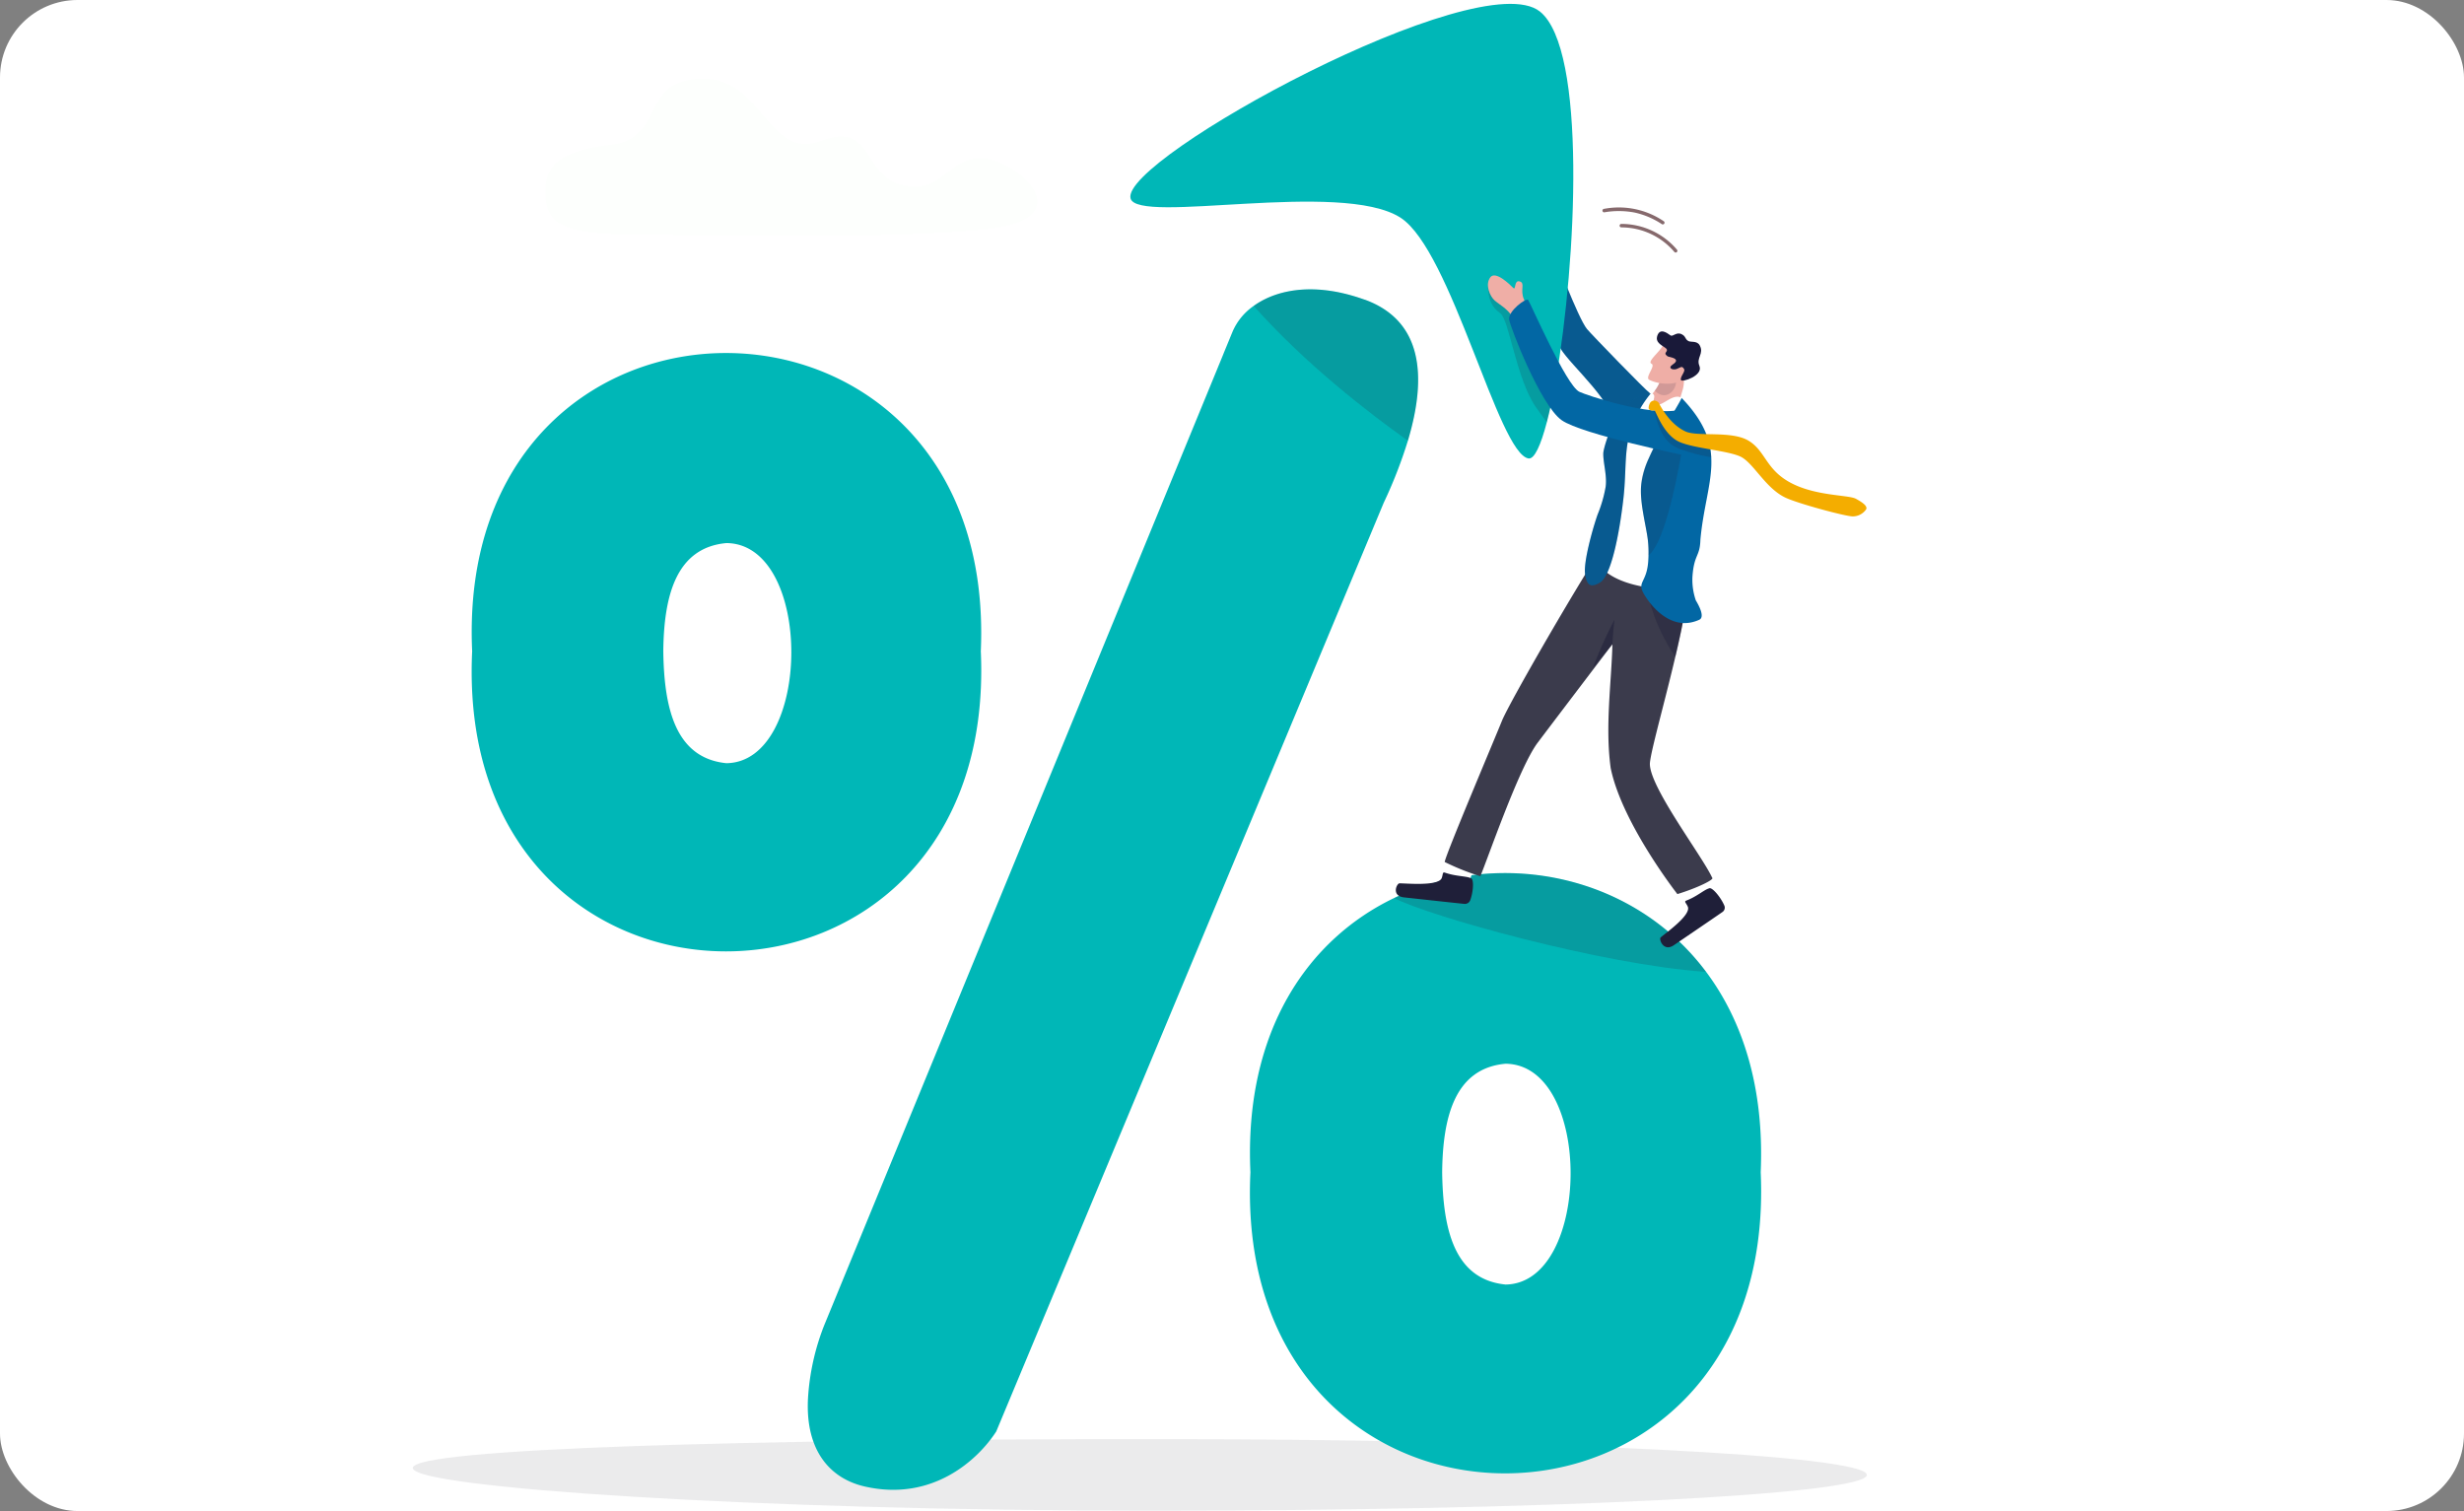 <svg xmlns="http://www.w3.org/2000/svg" xmlns:xlink="http://www.w3.org/1999/xlink" width="636" height="390" viewBox="0 0 636 390"><rect x="0" y="0" width="636" height="390" fill="#808080" stroke="none"/><defs><clipPath id="a"><rect width="375.32" height="18.485" fill="none"/></clipPath><clipPath id="b"><rect width="80.508" height="25.489" fill="none"/></clipPath><clipPath id="c"><rect width="32.069" height="47.751" fill="none"/></clipPath><clipPath id="d"><rect width="5.59" height="12.489" fill="none"/></clipPath><clipPath id="e"><rect width="10.777" height="19.543" fill="none"/></clipPath><clipPath id="f"><rect width="5.49" height="6.208" fill="none"/></clipPath><clipPath id="g"><rect width="16.993" height="49.52" fill="none"/></clipPath><clipPath id="h"><rect width="10.565" height="30.4" fill="none"/></clipPath><clipPath id="i"><rect width="17.526" height="35.365" fill="none"/></clipPath><clipPath id="j"><rect width="15.279" height="13.545" fill="none"/></clipPath><clipPath id="k"><rect width="42.439" height="39.058" fill="none"/></clipPath><clipPath id="l"><rect width="19.36" height="11.593" fill="none"/></clipPath></defs><g transform="translate(-984 -1341)"><rect width="636" height="390" rx="20" transform="translate(984 1341)" fill="#fff"/><g transform="translate(-9.269 -7.724)"><g transform="translate(1099.807 1720.161)" opacity="0.1"><g clip-path="url(#a)"><path d="M686.6,1744.792c0,5.1,88.55,11.031,190.58,11.031s184.741-4.138,184.741-9.242-82.711-9.243-184.741-9.243-190.58,2.349-190.58,7.454" transform="translate(-686.599 -1737.338)" fill="#32323f"/></g></g><path d="M977.849,554.056c-12.806-4.632-22.7-2.651-28.619,1.618a15.582,15.582,0,0,0-5.425,6.579c-1.5,3.652-2.109,5.129-2.331,5.666a.019.019,0,0,1-.005.013c0,.005,0,.008,0,.013a.159.159,0,0,1-.008.018c-.005.016-.01.029-.015.041l0,0c0,.008-.007.015-.01.023h0c-.008.018-.016.034-.021.049s-.015.036-.023.051v0c-.005.013-.01.025-.015.036l0,.005v0s0,0,0,.005v0s0,0,0,.005v0l0,0-5.172,12.586-97.852,238.07a61.419,61.419,0,0,0-4.151,18.664c-.773,13.645,5.728,20.852,14.631,22.886,17.6,4.023,29.351-7.053,33.953-14.213,0,0,59.6-142.829,86.766-207.952,8.028-19.235,13.226-31.693,13.226-31.693a120.468,120.468,0,0,0,6.267-16.089c4.962-16.563,3.816-30.971-11.178-36.4m102.235,225.236c.955-21.9-4.678-39.142-14.093-51.728-19.089-25.52-53.727-31.887-80.508-19.055-22.057,10.564-38.787,34.15-37.113,70.779-4.952,103.709,136.423,103.563,131.714,0m-65.854,28.987c-13.351-1.315-16.163-14.462-16.366-28.987.156-14.214,3.235-26.83,16.366-28,22.6.243,22.165,56.67,0,56.992M878.8,644.8c4.474-102.541-135.986-102.712-131.292,0C742.576,748.17,883.5,748.024,878.8,644.8m-65.645,28.9c-13.305-1.313-16.11-14.418-16.312-28.9.156-14.168,3.225-26.743,16.312-27.915,22.531.243,22.1,56.491,0,56.813" transform="translate(367.633 872.009)" fill="#00b7b7"/><g transform="translate(1353.115 1574.084)" opacity="0.18"><g clip-path="url(#b)"><path d="M1779.421,1179.054c-26.948-1.848-71.825-14.487-80.508-19.055,26.782-12.832,61.42-6.464,80.508,19.055" transform="translate(-1698.912 -1153.565)" fill="#1f1f39"/></g></g><path d="M1836.415,481.894c-.381-1.722,1.719.071.462-1.862-1.755-2.7-1.574-4.039-1.866-5.967-.251-1.66-2.01-6.238-4.3-6.892-2.151-.616.85,3.57.554,5.629-.206,1.435-2.3-.6-2.63,1.095-.3,1.552,1.424,1.37,1.969,2.807.83,2.187,1.928,6.5,2.468,7.341s3.34-2.15,3.34-2.15" transform="translate(-443.035 935.202)" fill="#efaea6"/><path d="M1853.116,529.631c-2.357-2.843-8.708-19.9-9.116-20.816-.306-.683-5.6,1.217-5.825,3.316-.185,1.727,2.784,13.5,8.127,22.542,2.554,4.321,14.348,14.259,13.943,20.616-.293,4.6,13.654-6.087,9.064-9.147-1.064-.71-15.035-15.115-16.193-16.512" transform="translate(-450.206 904.041)" fill="#0267a4"/><g transform="translate(1387.962 1412.713)" opacity="0.18"><g clip-path="url(#c)"><path d="M1853.116,529.631c-2.357-2.843-8.708-19.9-9.116-20.816-.306-.683-5.6,1.217-5.825,3.316-.185,1.727,2.784,13.5,8.127,22.542,2.554,4.321,14.348,14.259,13.943,20.616-.293,4.6,13.654-6.087,9.064-9.147-1.064-.71-15.035-15.115-16.193-16.512" transform="translate(-1838.168 -508.672)" fill="#1f1f39"/></g></g><path d="M1752.568,1130.647c.445-2.357,2.338-8.108,2.338-8.108l6.468,1.645-2.927,8.61-5.053,1.537Z" transform="translate(-386.026 443.781)" fill="#fff"/><path d="M1713.345,1152.916c-.677-.235-.458.427-.826,1.395-.842,2.216-9.586,1.309-10.926,1.369-.692.031-2.162,3.262,1.224,3.624,2.927.313,12.3,1.348,15.507,1.671a1.47,1.47,0,0,0,1.534-.9c.822-2.139,1.044-5.576.159-5.748-1.3-.56-3.85-.434-6.672-1.412" transform="translate(-347.118 421.042)" fill="#1f1f39"/><path d="M1989.449,1152.075c-1.6-1.894-4.99-7.1-4.99-7.1l5.386-3.612,5.02,7.866-1.959,4.7Z" transform="translate(-559.891 429.67)" fill="#fff"/><path d="M1980.135,1172.28c-.661.251-.033.613.382,1.578.949,2.211-6.078,7.057-7.016,7.95-.484.461.725,3.838,3.454,1.97,2.36-1.615,9.939-6.763,12.509-8.546a1.352,1.352,0,0,0,.486-1.651c-.911-2.14-3.175-4.883-3.943-4.453-1.349.4-3.12,2.107-5.872,3.152" transform="translate(-551.598 408.884)" fill="#1f1f39"/><path d="M1792.588,812.521c-6.051,8.885-24.766,41.151-26.747,46.074s-14.583,34.63-14.755,36.39a62.944,62.944,0,0,0,9.192,3.674c1.772-4.073,9.935-28.008,14.813-34.476s19.286-25.422,19.286-25.422c-.244,9.855-1.924,21.184-.449,31.972,2.909,14.26,17.218,32.536,17.218,32.536,5.31-1.63,9.664-3.82,8.984-4.212-2.514-5.573-16.685-24.052-16.065-29.758s8.894-32.589,10.072-46.559c.122-1.445-19.586-9.2-19.586-9.2Z" transform="translate(-384.915 676.224)" fill="#3b3b4c"/><g transform="translate(1404.405 1508.643)" opacity="0.57"><g clip-path="url(#d)"><path d="M1903.875,904.527c2.915-3.555,5.058-6.145,5.058-6.145.132-2.948.534-6.344.534-6.344a114.157,114.157,0,0,0-5.592,12.489" transform="translate(-1903.876 -892.039)" fill="#1f1f39"/></g></g><g transform="translate(1418.21 1498.651)" opacity="0.37"><g clip-path="url(#e)"><path d="M1966.551,871.653c-2.022-2.595-7.061-11.508-7.5-19.542l10.778,2.546a170.3,170.3,0,0,1-3.275,17" transform="translate(-1959.049 -852.111)" fill="#1f1f39"/></g></g><path d="M1960.04,649.334l-6.806-1.831s-1.732-4.514-.063-4.949a5.987,5.987,0,0,0,3.108-2.355,10.862,10.862,0,0,0,1.623-3.129,1.4,1.4,0,0,0,.065-.841.2.2,0,0,0-.052-.085l.083.013,3.032.458.258-.178,2.162-1.5a9.2,9.2,0,0,1,.078,4.865,65.4,65.4,0,0,1-3.487,9.53" transform="translate(-535.888 809.37)" fill="#efaea6"/><g transform="translate(1420.392 1444.525)" opacity="0.14"><g clip-path="url(#f)"><path d="M1967.767,640.848a10.881,10.881,0,0,0,1.623-3.129,1.4,1.4,0,0,0,.064-.841c.01-.025.02-.049.031-.072.97-2.108,3.008-.234,3.008-.234s.129.209.282.514a3.865,3.865,0,0,1,.48,1.655c-.1,2.264-2.851,4.8-5.489,2.106" transform="translate(-1967.768 -635.804)" fill="#191939"/></g></g><path d="M1964.7,609.42c-.855,1.676-4.111,4.139-2.923,4.679s-1.81,3.538-.564,4.158c3.019,1.5,7.319,1.194,8.311-.09a30.144,30.144,0,0,0,2.443-5.474Z" transform="translate(-542.231 828.504)" fill="#efaea6"/><path d="M1973.908,601.564c-1.01-.33-1.132-.117-1.676-.751s1-1.023-.176-1.807-2.529-1.5-2.079-2.986c.652-2.158,2.37-.988,3.416-.225.673.491,1.5-1.011,2.942-.269,1.132.582.725,1.188,1.714,1.751.6.34,2.222-.119,2.888,1.065,1.236,2.2-.949,3.2-.052,5.35,1.046,2.508-4.475,4.31-4.763,3.655-.336-.765,1.19-2.169.807-2.838-.578-1.008-.968-.352-1.932-.019-1.03.355-2.423-.234-.992-1.175s.817-1.452-.1-1.751" transform="translate(-548.967 839.477)" fill="#191939"/><path d="M1932.353,659.7c-2.232-1.223-4.742,2.189-6.717,1.869-1.2-.194.036-1.921-.393-2.594-.263-.414-.665-.718-1.338-.076-11,10.5-12.554,44.165-12.554,44.165s3.023,5.194,16.286,5.993c7.449.449,4.268-5.778,4.428-7.482s3.852-34.811,3.852-34.811a23.441,23.441,0,0,0-3.565-7.064" transform="translate(-505.078 791.685)" fill="#fff"/><path d="M1967.66,715.7a16.429,16.429,0,0,1-.879-5.963c.39-6.007,1.945-5.205,2.062-9.655,1.365-15.333,7.763-23.5-4.825-36.616-1.317,2.662-5.8,9.387-8.452,15.494a21.988,21.988,0,0,0-2,6.93c0,.03-.006.062-.007.092a.007.007,0,0,1,0,.005c-.429,4.345,1.228,10.216,1.708,14.027a28.523,28.523,0,0,1,.179,4.061c-.015.558-.04,1.1-.077,1.622-.41,5.546-3,5.18-1.061,8.44,2.036,3.429,7.32,9.7,14.232,6.575,1.431-.648.152-3.3-.882-5.012m.565,1.4c.087.162.156.3.2.381-.068-.115-.134-.243-.2-.381" transform="translate(-536.673 787.981)" fill="#0267a4"/><path d="M1900.439,673.983c-.195,2.219,1.064,6.162.561,9.049a34.012,34.012,0,0,1-2.022,6.936c-1.083,3-3.752,12.213-3.253,15.5.533,3.514,1.973,3.133,3.751,2.163,3.047-1.664,5.139-13.088,6.11-21.5.926-8.009.024-13.1,2.4-19.346a29.069,29.069,0,0,1,4.671-8c-8.857.738-12.106,13.967-12.215,15.206" transform="translate(-493.314 791.497)" fill="#0267a4"/><g transform="translate(1402.348 1450.275)" opacity="0.18"><g clip-path="url(#g)"><path d="M1900.439,673.983c-.195,2.219,1.064,6.162.561,9.049a34.012,34.012,0,0,1-2.022,6.936c-1.083,3-3.752,12.213-3.253,15.5.533,3.514,1.973,3.133,3.751,2.163,3.047-1.664,5.139-13.088,6.11-21.5.926-8.009.024-13.1,2.4-19.346a29.069,29.069,0,0,1,4.671-8c-8.857.738-12.106,13.967-12.215,15.206" transform="translate(-1895.662 -658.778)" fill="#1f1f39"/></g></g><g transform="translate(1416.818 1461.658)" opacity="0.18"><g clip-path="url(#h)"><path d="M1955.448,734.667a28.52,28.52,0,0,0-.179-4.06c-.48-3.811-2.137-9.682-1.708-14.027a.006.006,0,0,0,0-.005c0-.031.007-.062.007-.093.086-4.435,3.466-9.69,4.561-12.215l5.927,3.409c-1.622,9.318-4.743,24.041-8.607,26.992" transform="translate(-1953.491 -704.267)" fill="#1f1f39"/></g></g><path d="M1536.643,353.962c-.734,4.184-1.522,7.9-2.329,10.981-1.569,5.991-3.212,9.543-4.7,9.328-7.79-1.134-19.9-53.717-33.077-62.157-15.311-9.807-67.948,1.894-69.665-4.975-2.552-10.2,90.008-60.736,105.67-48.217,12.13,9.7,9.456,64.6,4.1,95.039" transform="translate(-141.792 1092.781)" fill="#00b7b7"/><g transform="translate(1377.325 1422.359)" opacity="0.18"><g clip-path="url(#i)"><path d="M1813.188,571.6c-.734,4.184-1.523,7.9-2.329,10.981-.757-1.013-1.679-2.29-2.8-3.89-5.072-7.248-6.922-22.638-9.19-24.23s-3.171-3.736-3.207-7.245l4.45,1.924Z" transform="translate(-1795.662 -547.221)" fill="#1f1f39"/></g></g><path d="M1805.569,552.788c-.734-1.6-2.156-1.738-3-3.885-1.133-2.889-3.637-4.077-5.122-5.346-1.276-1.091-2.6-4.117-1.173-6.017,1.346-1.788,5.009,1.82,5.928,2.734.733.729.151-2.143,1.663-1.681s.014,2.148,1.09,4.614c.935,2.144,3.018,6.266,3.1,7.265s-2.485,2.316-2.485,2.316" transform="translate(-418.333 882.765)" fill="#efaea6"/><path d="M1835.624,585.808c-3.4-1.634-12.6-22.88-13.214-23.706-.458-.619-5.2,2.862-4.905,5.059.24,1.807,8.029,22.039,13.55,25.974,5.157,3.676,32.383,9.227,32.383,9.227s3.122-12.964-2-11.869c-7.964,1.7-24.146-3.882-25.816-4.685" transform="translate(-434.704 864.035)" fill="#0267a4"/><g transform="translate(1419.691 1453.195)" opacity="0.18"><g clip-path="url(#j)"><path d="M1965.365,671.959c.288-.077,1.068,5.362,3.738,7.978a7.927,7.927,0,0,0,2.552,1.731,43.515,43.515,0,0,0,8.6,2.328,32.288,32.288,0,0,0-.8-5.019c-2.916-.065-5.034.565-6.487-.116a11.54,11.54,0,0,1-2.861-1.937,19.212,19.212,0,0,1-3.57-4.585c-.426-.733-.242-1.565-.959-1.842-.951-.368-.582,1.559-.212,1.462" transform="translate(-1964.973 -670.45)" fill="#1f1f39"/></g></g><path d="M1961.734,666.967a1.269,1.269,0,0,1,1.709-.708c.716.276.675.592,1.1,1.325,1.279,2.2,3.331,5.072,6.431,6.523s11.892-.267,16.3,2.4,4.4,7.431,10.9,10.877,14.892,3.068,16.8,4.11,2.987,1.907,2.662,2.693a4.208,4.208,0,0,1-3.41,1.853c-1.62.083-14.468-3.356-17.631-4.935-5.163-2.577-8.147-9.052-11.529-10.553s-11.4-2.011-15.412-3.636c-4.472-1.812-6.368-8.389-6.737-8.291a1.309,1.309,0,0,1-1.249-.149c-.367-.238-.128-1.059.057-1.506" transform="translate(-542.665 785.97)" fill="#f4ad00"/><g transform="translate(1316.862 1423.403)" opacity="0.18"><g clip-path="url(#k)"><path d="M1593.83,590.452c-10.175-7.217-26.4-19.746-39.8-34.779,5.922-4.269,15.813-6.249,28.619-1.617,14.994,5.425,16.141,19.833,11.179,36.4" transform="translate(-1554.032 -551.393)" fill="#1f1f39"/></g></g><g transform="translate(1406.877 1402.313)" opacity="0.76"><g clip-path="url(#l)"><path d="M1946.05,491.3a.446.446,0,0,1-.394-.145,17.993,17.993,0,0,0-13.7-6.344.446.446,0,1,1,.017-.893,18.842,18.842,0,0,1,14.346,6.642.446.446,0,0,1-.271.74" transform="translate(-1927.076 -479.713)" fill="#603a3e"/><path d="M1929.406,471.441a.443.443,0,0,1-.3-.066,20.647,20.647,0,0,0-7.126-3.013,21.91,21.91,0,0,0-7.7-.045h0a.446.446,0,0,1-.127-.884,20.618,20.618,0,0,1,15.439,3.187.446.446,0,0,1-.179.819" transform="translate(-1913.763 -467.111)" fill="#603a3e"/></g></g><path d="M2193.694,1079.844c-10.728-.212-21.912,2.167-32.419-.356-3.832-1.292-7.347-4.315-8.035-8.3s2.455-8.54,6.493-8.34c2.2.109,4.542,1.464,6.462.38,2.692-1.52,1.439-5.794,2.981-8.472,3.523-5.6,12.625-.047,16.823-4.5,1.251-1.34,1.64-3.264,2.643-4.8,4.89-9.4,18.56-7.33,22.748-2.56,3.049,3.278,2.745,9.264,6.718,11.325,4.2,2.192,10.226-1.989,13.967,1.753,2.666,2.665,1.1,5.4,2.685,7.61,1.727,2.4,5.217,2.432,8.169,2.276s6.482.03,8.034,2.547c5.379,18.434-50.223,10.451-57.268,11.436" transform="translate(-686.367 506.52)" fill="#fff"/><path d="M935.765,354.675c8.921,0,27.252,15.823,1.054,18.358s-65.437,1.369-81.315,1.422c-25.917.087-32.346-.973-32.14-11.563.119-6.128,3.428-10.1,17.091-11.7,14.213-1.672,6.952-17.478,24.3-17,14.778.408,16.285,21.1,29.806,16.028s10.69,8.748,20.579,11.283c10.869,2.787,11.7-6.823,20.623-6.823" transform="translate(310.668 1034.873)" fill="#fdfffd"/><path d="M593.2,1370.709c-.038,9.418-7.9,14.5-17.606,10.527-9.21-3.766-11.978,2.5-19.951,2.563-8.5.063-9.751-9.478-16.076-6.073-12.2,6.568-22.667-.1-17.71-9.918,4.009-7.943,10.065-9.385,15.027-9.118,9,.484,7.658-6.244,18.145-5.865,13.385.484,8.5,10.576,20.677,9.15,7.551-.885,17.513,3.76,17.493,8.735" transform="translate(537.67 271.131)" fill="#fff" fill-rule="evenodd"/></g></g></svg>